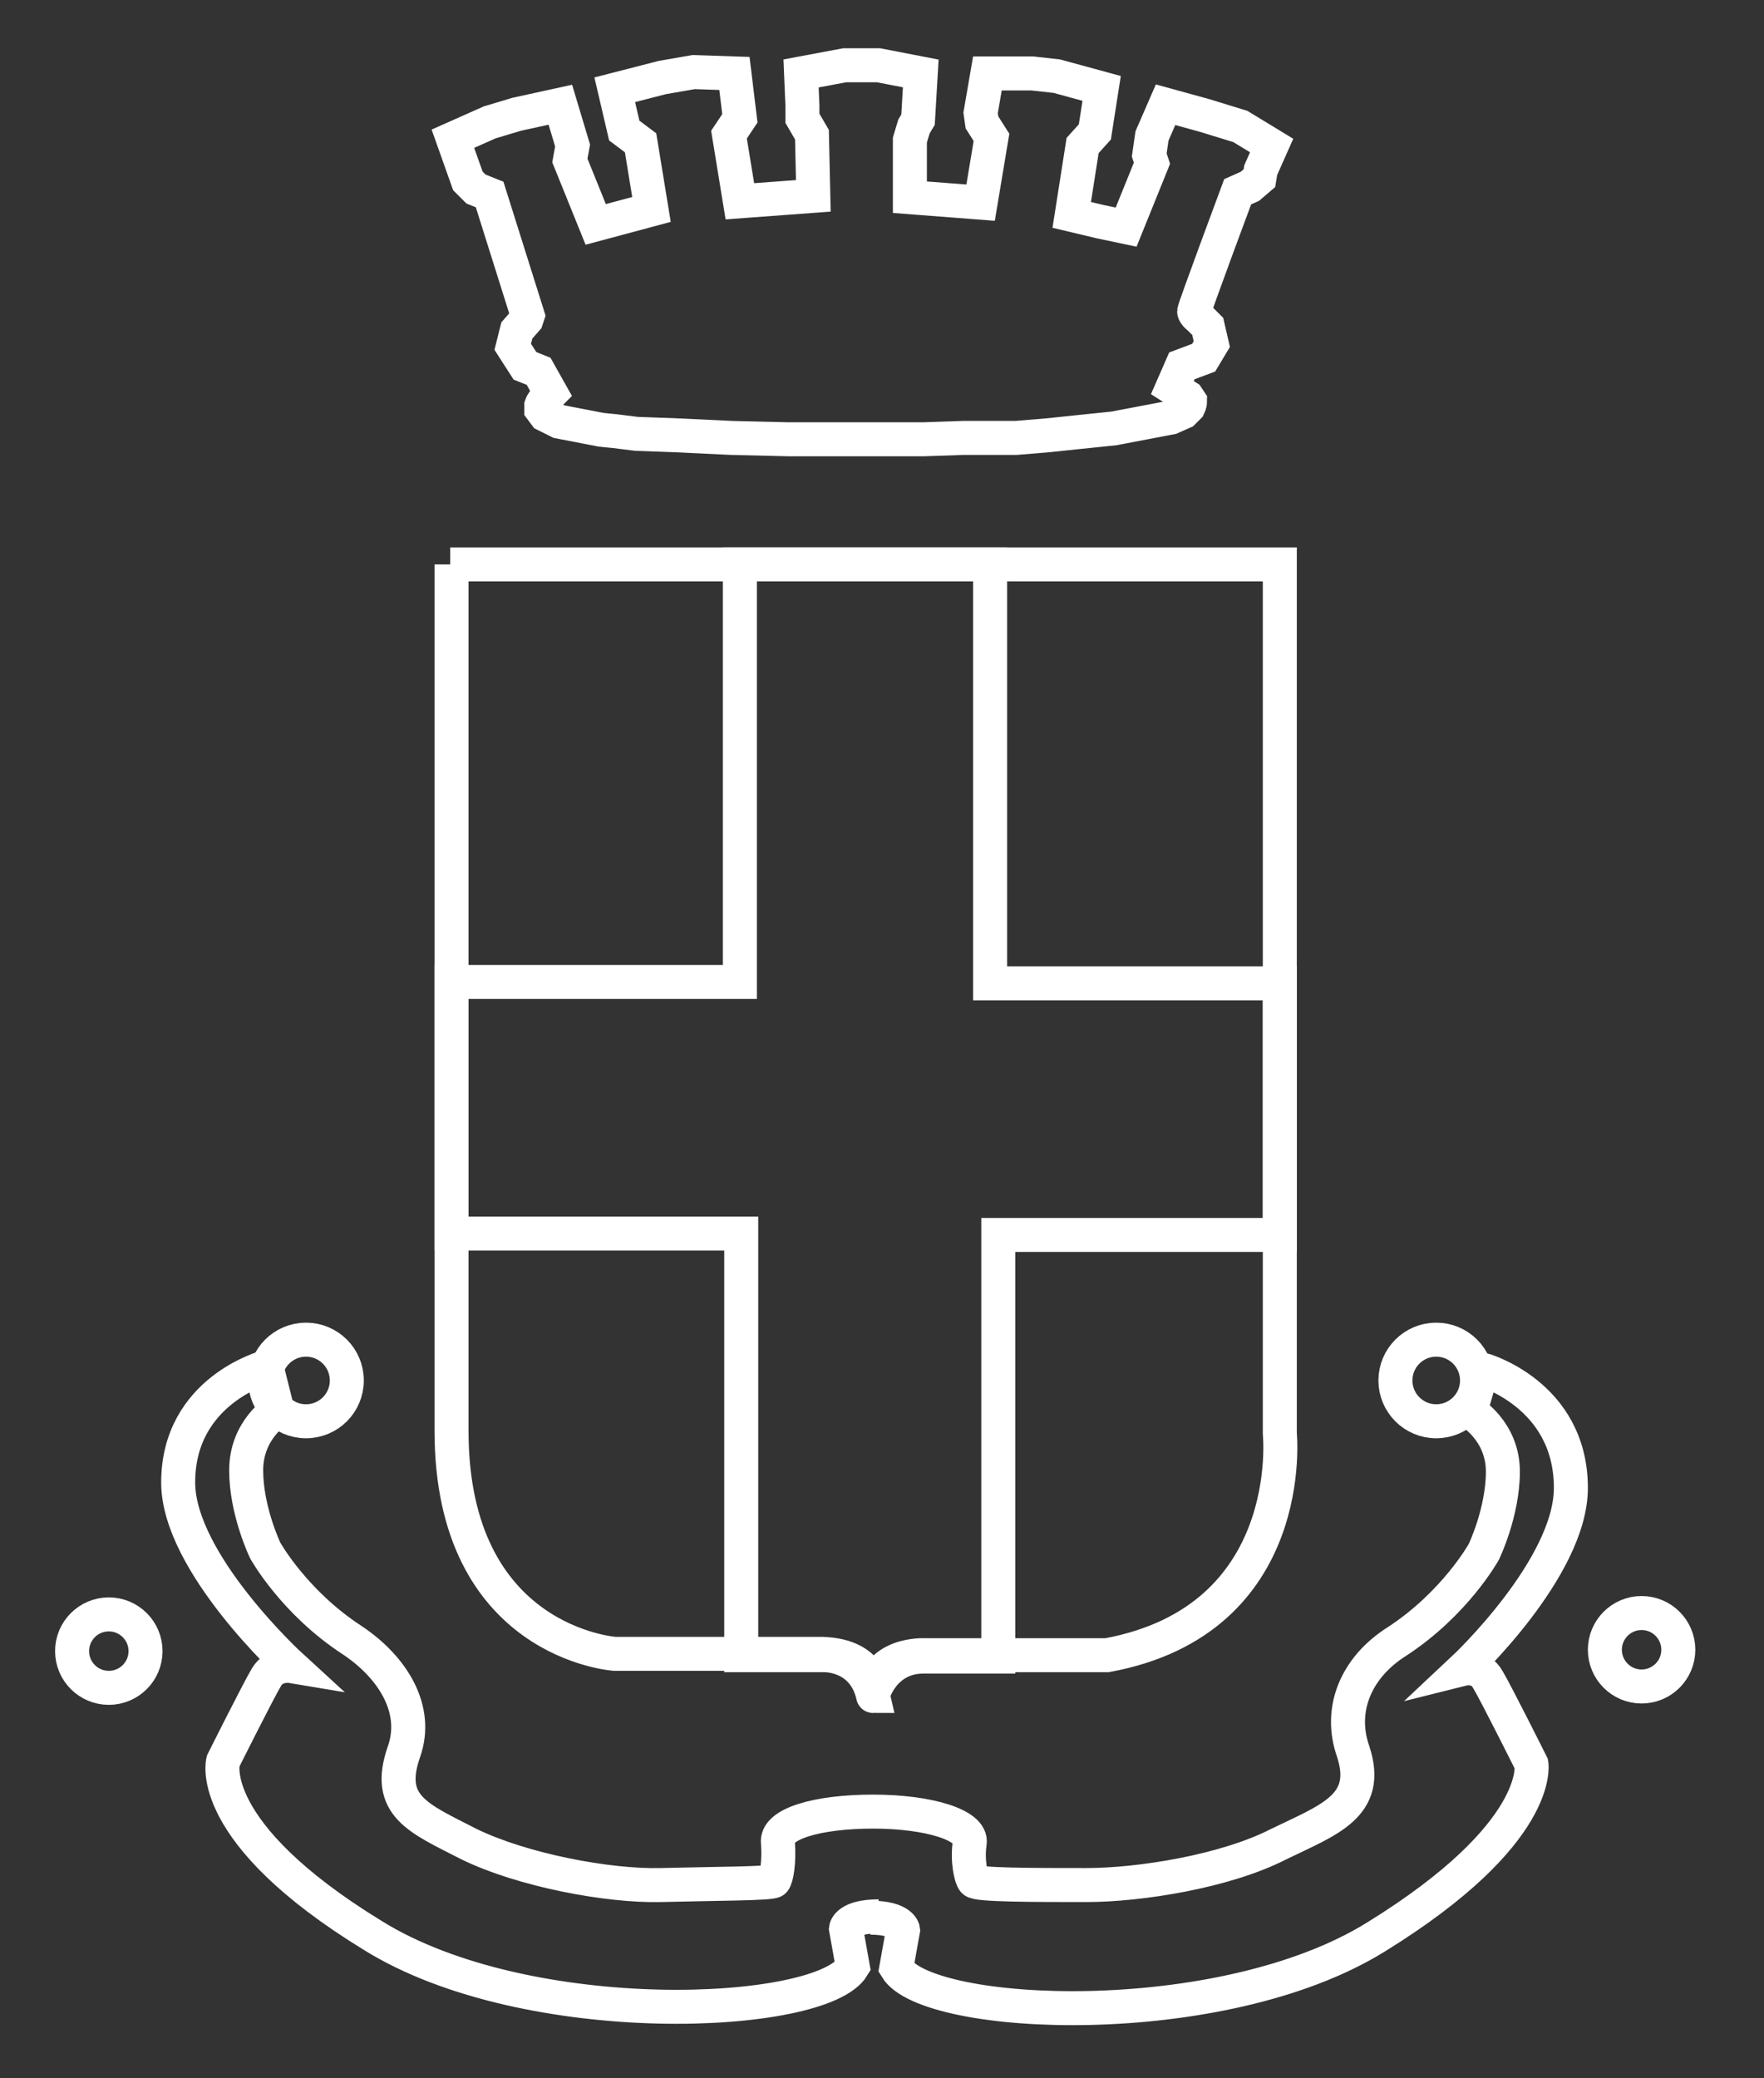 <?xml version="1.0" encoding="utf-8"?>
<!-- Generator: Adobe Illustrator 21.0.2, SVG Export Plug-In . SVG Version: 6.00 Build 0)  -->
<svg version="1.1" xmlns="http://www.w3.org/2000/svg" xmlns:xlink="http://www.w3.org/1999/xlink" x="0px" y="0px"
	 viewBox="0 0 129.7 152.8" style="enable-background:new 0 0 129.7 152.8;" xml:space="preserve">
<rect x="0" y="0" width="129.7" height="152.8" fill="#333333" stroke="none"/>
<style type="text/css">
	.st0{display:none;}
	.st1{display:inline;fill:none;stroke:#6BC1B8;stroke-width:0.25;stroke-miterlimit:10;}
	.st2{display:inline;fill:none;stroke:#000000;stroke-width:0.25;stroke-miterlimit:10;}
	.st3{display:inline;fill:none;stroke:#000000;stroke-width:0.25;}
	.st4{display:inline;fill:none;stroke:#010202;stroke-miterlimit:10;}
	.st5{display:inline;}
	.st6{fill:none;stroke:#010202;stroke-miterlimit:10;}
	.st7{fill:#1D71B8;}
	.st8{fill:#E6332A;}
	.st9{fill:#009640;}
	.st10{fill:none;stroke:#FFFFFF;stroke-miterlimit:10;}
	.st11{fill:none;stroke:#000000;stroke-miterlimit:10;}
	.st12{fill:#FFFFFF;}
	.st13{fill:none;stroke:#FFFFFF;stroke-width:0.5;stroke-miterlimit:10;}
	.st14{fill:none;stroke:#000000;stroke-width:0.25;stroke-miterlimit:10;}
	.st15{fill:none;stroke:#FFFFFF;stroke-width:2.5;stroke-miterlimit:10;}
	.st16{display:inline;fill:#384797;}
</style>
<g id="stemma_comune">
</g>
<g id="rettangolo_e_righe" class="st0">
</g>
<g id="disegno_contorno" class="st0">
</g>
<g id="disegno_contorno_2" class="st0">
</g>
<g id="Livello_5">
</g>
<g id="barra_rossa">
</g>
<g id="loghi_vercelli">
</g>
<g id="sfondo_rosso">
</g>
<g id="LOGO_VERCELLI_definitivo">
	<g>
		<path class="st15" d="M33.1,41.5h61v63.9c0,0,1.4,13.7-12.7,16.3l-13.4,0c0,0-3.6-0.2-3.8,2.9c0,0,0.2-2.9-3.8-3c0,0,0.1,0,0,0
			l-15.2,0c0,0-12-0.8-12-16.4V41.5z"/>
		<path class="st15" d="M40.1,30.5l1,0.5l3.1,0.6l1,0.1l1.6,0.2l2.8,0.1l4.2,0.2l4.2,0.1h3l3.2,0l2.2,0l1.5,0l2.9-0.1l1.3,0l2.6,0
			l2.4-0.2l1.9-0.2l2.9-0.3l4.2-0.8l0.9-0.4l0.4-0.4c0,0,0.1-0.2,0.1-0.4l-0.2-0.3l-1.1-0.7l0.7-1.6l1.6-0.6l0.6-1L88.8,24l-0.6-0.6
			c0,0-0.4-0.3-0.4-0.5s3.2-8.8,3.2-8.8l0.9-0.4l0.7-0.6l0.1-0.6l0.8-1.8l-2.3-1.4l-2.6-0.8l-2.9-0.8l-1,2.3l-0.2,1.4l0.2,0.6
			l-1.9,4.7l-1.9-0.4l-2.1-0.5l0.8-5.1l0.9-1L81,6.5l-3.3-0.9l-1.8-0.2l-3.3,0l-0.5,2.9L72.2,9l0.7,1.1l-0.8,4.8l-5.2-0.4l0-4.2
			l0.3-1l0.3-0.5l0.2-3.4l-3.1-0.6l-2.5,0l-3.2,0.6L59,7.8v0.9l0.7,1.2l0.1,4.5l-5.4,0.4l-0.8-4.9l0.8-1.2L54,5.4l-3-0.1l-2.3,0.4
			l-3.5,0.9l0.7,3l1.2,0.9l0.8,4.9l-4.1,1.1l-1.9-4.7l0.2-1.1l-0.9-3L38,8.4L36,9l-2.7,1.2l1.1,3.1l0.6,0.6l1,0.4l2.8,8.9l-0.1,0.3
			L38,24.3l-0.3,1.2l0.9,1.4l1,0.4l0.9,1.6c0,0-0.6,0.6-0.7,0.9v0.3L40.1,30.5z"/>
		<path class="st15" d="M67.9,121.8l5.5,0v-31l20.7,0V72.3l-21.3,0V41.5H54.4v30.7H33.2v18.5h21.3v31l6.1,0c0,0,2.9-0.1,3.6,3
			C64.1,124.7,64.9,121.8,67.9,121.8z"/>
		<circle class="st15" cx="8" cy="121.4" r="2.7"/>
		<g>
			<circle class="st15" cx="22.5" cy="101.5" r="3"/>
			<path class="st15" d="M64,141c2.3,0,2.4,0.9,2.4,0.9l-0.5,2.8c2.3,3.8,23.9,4.8,35.3-2.3c12.3-7.6,11.4-12.7,11.4-12.7
				s-2.6-5.2-3.2-6.2c-0.6-1.1-1.8-0.8-1.8-0.8s7.9-7.4,7.9-13.3c0-6.9-6.5-8.7-6.5-8.7l-0.9,3.1c0,0,2.4,1.4,2.4,4.4
				c0,3-1.4,5.9-1.4,5.9s-2.1,3.8-6.4,6.6c-3,1.9-4.3,5-3.2,8.1c1.3,4-1.8,5-5.5,6.8c-3.9,2-10.2,3-14.1,3c-3.9,0-8.1,0-8.3-0.3
				c-0.2-0.2-0.5-1.5-0.3-2.8s-3-2.3-7.1-2.3c-4.1,0-7.2,0.9-7,2.3c0.1,1.4-0.1,2.6-0.3,2.8c-0.2,0.2-4.4,0.2-8.3,0.3
				s-10.2-1.1-14.1-3c-3.7-1.9-6.2-2.8-4.8-6.8c1.1-3.1-0.8-6.2-3.8-8.2c-4.3-2.8-6.4-6.6-6.4-6.6s-1.4-2.9-1.4-5.9
				c0-3,2.3-4.4,2.3-4.4l-0.8-3.2c0,0-6.5,1.7-6.5,8.5c0,5.9,8.3,13.5,8.3,13.5s-1.2-0.2-1.8,0.8s-3.2,6.2-3.2,6.2s-1.4,5.2,11,12.8
				c11.4,7.1,33,6.1,35.3,2.3l-0.5-2.8c0,0,0.1-0.9,2.4-0.9"/>
			<circle class="st15" cx="105.6" cy="101.5" r="3"/>
		</g>
		<circle class="st15" cx="120.7" cy="121.3" r="2.7"/>
	</g>
</g>
<g id="Livello_10" class="st0">
</g>
<g id="Livello_9" class="st0">
</g>
</svg>
